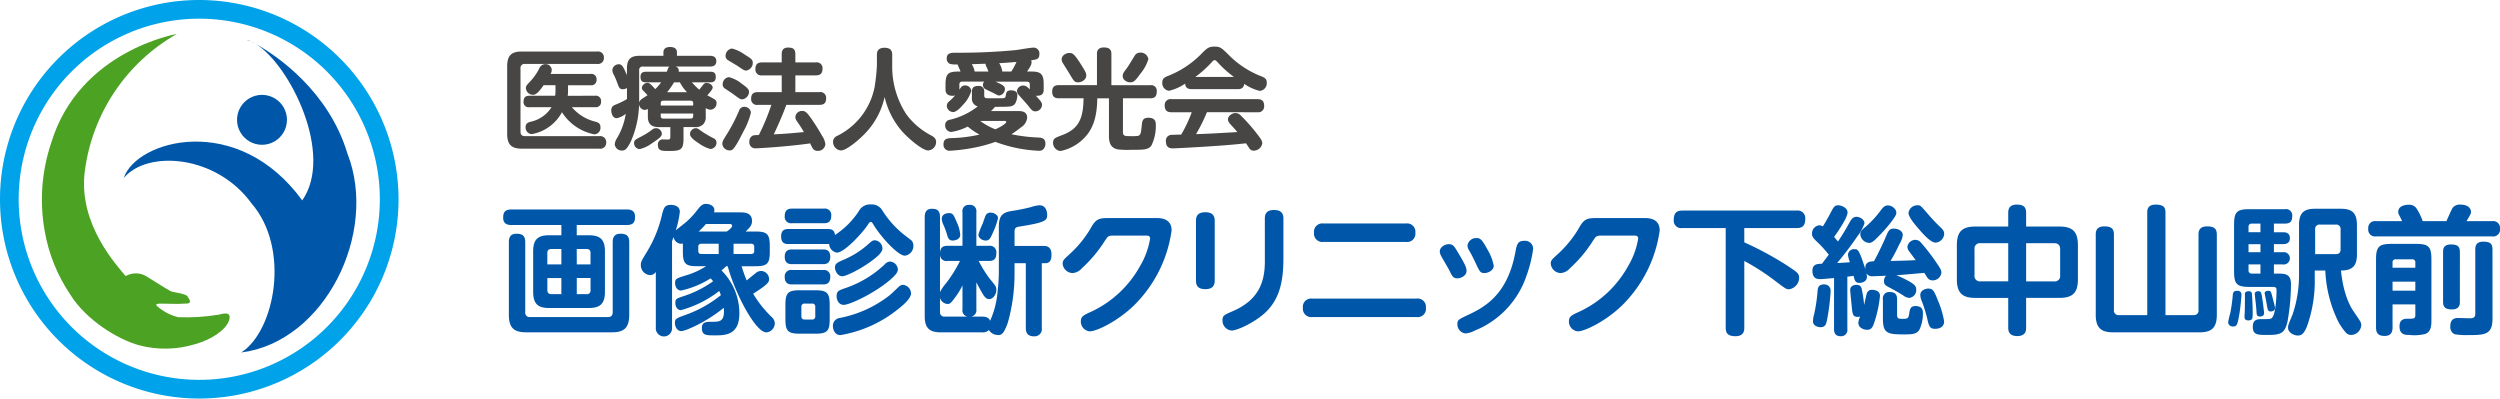 <svg xmlns="http://www.w3.org/2000/svg" xmlns:xlink="http://www.w3.org/1999/xlink" width="410.5" height="65.44" viewBox="0 0 410.5 65.44"><defs><clipPath id="a"><rect width="410.5" height="65.44" fill="none"/></clipPath><clipPath id="b"><path d="M23.952,7.945a4.1,4.1,0,1,0,.074,0Z" transform="translate(-19.815 -7.945)" fill="none"/></clipPath><linearGradient id="c" x1="-4.643" y1="5.996" x2="-4.409" y2="5.996" gradientUnits="objectBoundingBox"><stop offset="0" stop-color="#38b8ef"/><stop offset="1" stop-color="#0057aa"/></linearGradient><clipPath id="d"><path d="M39.673,29.693c-10.622-14.605-27.254-9.91-29.309-3.672,3.919-4.672,15.231-3.782,20.977,4.158,6.444,7.432,3.837,20.94-1.68,24.488,13.729-1.753,22.518-19.65,17.448-32.62C44.035,11.76,35.5,5.92,32.082,4.03c5.566,3.452,12.861,18.119,7.591,25.662M32.082,4.03a6.518,6.518,0,0,0-.855-.445c.227.11.516.257.855.445M30.7,3.4a4.39,4.39,0,0,1,.523.182,2.927,2.927,0,0,0-.578-.241c-.024,0-.006.02.055.059" transform="translate(-10.364 -3.344)" fill="none"/></clipPath><linearGradient id="e" x1="-0.486" y1="1.147" x2="-0.439" y2="1.147" xlink:href="#c"/><clipPath id="f"><path d="M5.033,20.743A29.2,29.2,0,0,0,3.964,35.162,26.775,26.775,0,0,0,8.2,45.672c2.511,4.062,7.71,7.322,11.32,8.3a16.782,16.782,0,0,0,9.167-.2c2.535-.686,5.031-2.284,5.556-3.9s-1.166-1.07-1.643-.947a32.779,32.779,0,0,1-6.7.423,8.055,8.055,0,0,1-3.429-1.784c-.441-.353-.018-.423.408-.441.149,0,.678.008,1.329.02a28.71,28.71,0,0,0,3.258-.043c.688-.133.241-.7-.047-1.17s-2.264-.631-2.754-.849-3.527-2.18-4.182-2.554a3.375,3.375,0,0,0-3.223.073c-1.237-1.551-7.856-8.448-6.7-17.223A30.339,30.339,0,0,1,25.661,2.846S9.616,5.579,5.033,20.743" transform="translate(-3.506 -2.846)" fill="none"/></clipPath><linearGradient id="g" x1="-0.206" y1="1.149" x2="-0.144" y2="1.149" gradientUnits="objectBoundingBox"><stop offset="0" stop-color="#a9c300"/><stop offset="1" stop-color="#4ca223"/></linearGradient></defs><g transform="translate(0 0)"><g transform="translate(0 0)"><g clip-path="url(#a)"><path d="M32.722,3.068A29.651,29.651,0,1,1,3.066,32.724,29.651,29.651,0,0,1,32.722,3.068m0-3.068A32.72,32.72,0,1,0,65.44,32.724,32.759,32.759,0,0,0,32.722,0" transform="translate(0 0)" fill="#00a2e9"/></g></g><g transform="translate(38.846 15.576)"><g clip-path="url(#b)"><rect width="8.357" height="8.316" transform="translate(-0.04 0)" fill="url(#c)"/></g></g><g transform="translate(20.318 6.556)"><g clip-path="url(#d)"><rect width="41.815" height="51.323" transform="translate(0 0)" fill="url(#e)"/></g></g><g transform="translate(6.874 5.58)"><g clip-path="url(#f)"><rect width="31.624" height="52.105" transform="translate(-0.367 0)" fill="url(#g)"/></g></g><g transform="translate(0 0)"><g clip-path="url(#a)"><path d="M56.209,21.783c1.776,0,2.643.616,2.643,2.621v6.679c0,2.006-.867,2.643-2.643,2.643h-6.52c-1.71,0-2.621-.569-2.621-2.643V24.4c0-2.051.912-2.621,2.621-2.621H51.7V20.1H43.511c-.478,0-1.368-.071-1.368-1.186,0-.867.251-1.368,1.368-1.368h18.92c.5,0,1.366.069,1.366,1.186,0,.867-.251,1.368-1.366,1.368H54.225v1.686Zm6.632,13.084c0,2.188-.935,2.849-2.827,2.849H45.905c-1.868,0-2.827-.637-2.827-2.849V22.922c0-.569.114-1.39,1.231-1.39.912,0,1.459.251,1.459,1.39V34.411a.7.7,0,0,0,.774.8H59.354c.523,0,.774-.251.774-.8V22.922c0-.592.137-1.39,1.255-1.39.957,0,1.459.274,1.459,1.39ZM51.7,26.569V24.04H50.077c-.57,0-.684.318-.684.661v1.868Zm0,2.235h-2.3v1.984c0,.41.182.661.684.661H51.7Zm2.529-2.235h2.256V24.7c0-.386-.137-.661-.661-.661h-1.6Zm0,2.235v2.645h1.6a.579.579,0,0,0,.661-.661V28.8Z" transform="translate(40.477 16.849)" fill="#0057aa"/><path d="M67.69,27.314c-.343.318-.547.5-.776.682a9.97,9.97,0,0,1,2.941,7.044c0,3.625-2.37,3.625-4.058,3.625-1.388,0-2.1,0-2.1-1.208,0-1.025.774-1.025,1.617-1.025,1.345,0,2.166,0,1.984-2.3-2.737,2.256-6.222,3.829-7,3.829-.639,0-1.027-.706-1.027-1.345,0-.682.182-.751,1.892-1.366a19.732,19.732,0,0,0,5.656-3.192,7.34,7.34,0,0,0-.274-.684,17.645,17.645,0,0,1-6.293,3.147c-.635,0-.912-.639-.912-1.186,0-.661.208-.729,1.3-1.094a17.659,17.659,0,0,0,4.9-2.46,3.714,3.714,0,0,0-.408-.48A14.831,14.831,0,0,1,60.282,31.3c-.708,0-.98-.729-.98-1.208,0-.753.206-.8,2.076-1.368a12.745,12.745,0,0,0,3.007-1.412H62.926c-1.939,0-2.349-.433-2.349-2.394V23.575a1.488,1.488,0,0,1-.365.045A1.3,1.3,0,0,1,59.052,22.5c-.116.32-.184.5-.253.708V37.433a1.335,1.335,0,1,1-2.666,0V28.247a1.127,1.127,0,0,1-.957.525,1.63,1.63,0,0,1-1.5-1.71c0-.478.112-.639,1-2.121a20.268,20.268,0,0,0,2.505-6.221c.276-.98.414-1.482,1.437-1.482.5,0,1.459.18,1.459,1.139a16.325,16.325,0,0,1-.659,3.031c.249-.227,1.5-1.163,1.731-1.39a13.118,13.118,0,0,0,1.868-2.029c.547-.684.819-.912,1.368-.912.569,0,1.368.3,1.368,1.025a.772.772,0,0,1-.071.365H69.97c.639,0,1.96,0,1.96,1.413,0,.592-.206.957-1.049,1.733H72.5c1.915,0,2.349.41,2.349,2.394v.912c0,1.937-.39,2.394-2.349,2.394H70.219c.343,1.117.639,1.847.821,2.325.09-.047.98-.8,1.482-1.186a1.4,1.4,0,0,1,.89-.365,1.352,1.352,0,0,1,1.321,1.323c0,.455-.045.8-2.623,2.415a18.494,18.494,0,0,0,3.078,3.852,1.4,1.4,0,0,1,.48,1,1.512,1.512,0,0,1-1.37,1.5c-1.845,0-5.24-6.634-6.358-10.873ZM66.459,23.62H63.632a.46.46,0,0,0-.523.525v.637c0,.273.09.523.523.523h2.827Zm1.321-2.006c.274-.161.89-.661.89-.935,0-.3-.32-.3-.433-.3H64.361a14.788,14.788,0,0,1-1.184,1.231ZM68.9,23.62v1.686H71.77c.274,0,.523-.09.523-.523v-.637a.46.46,0,0,0-.523-.525Z" transform="translate(51.551 16.403)" fill="#0057aa"/><path d="M65.422,22.39c0-1.115.661-1.231,1.184-1.231h6.5c.5,0,1.07.092,1.163.98a13.438,13.438,0,0,0,3.942-3.964,2.051,2.051,0,0,1,1.939-1.051,2,2,0,0,1,1.892.98,15.809,15.809,0,0,0,3.807,4.172c.3.229.819.639.98.753a1.32,1.32,0,0,1,.318.867,1.623,1.623,0,0,1-1.39,1.641c-1.184,0-4.058-3.213-5.219-5.174-.137-.227-.229-.365-.388-.365-.182,0-.32.2-.388.318-.8,1.3-3.921,4.719-5.174,4.719a1.516,1.516,0,0,1-1.278-1.413h-6.7c-.341,0-1.184,0-1.184-1.231m1.8-2.188a1.047,1.047,0,0,1-1.208-1.184c0-1.186.819-1.21,1.208-1.21h5.221a1.047,1.047,0,0,1,1.208,1.186c0,1.163-.774,1.208-1.208,1.208Zm0,6.724c-.341,0-1.208,0-1.208-1.208,0-1.186.819-1.208,1.208-1.208h5.083c.343,0,1.186,0,1.186,1.208,0,1.139-.753,1.208-1.186,1.208Zm0,3.329c-.341,0-1.208,0-1.208-1.21a1.046,1.046,0,0,1,1.208-1.161h5.083a1.033,1.033,0,0,1,1.186,1.139c0,1.231-.821,1.231-1.255,1.231ZM73.4,35.976c0,1.915-.386,2.37-2.347,2.37H68.476c-1.915,0-2.349-.433-2.349-2.37v-2.37c0-1.96.433-2.394,2.37-2.394h2.531c1.937,0,2.37.433,2.37,2.394Zm-2.37-2.029a.484.484,0,0,0-.547-.547H69.3a.493.493,0,0,0-.547.547v1.527a.5.5,0,0,0,.547.549h1.186a.494.494,0,0,0,.547-.549Zm4.1,1.8a19.21,19.21,0,0,0,8.093-3.694c.251-.182,1.5-1.413,1.6-1.48a.939.939,0,0,1,.616-.251,1.47,1.47,0,0,1,1.321,1.39c0,.843-1.278,1.937-2.211,2.666a20.487,20.487,0,0,1-9.393,4.2c-.888,0-1.231-.867-1.231-1.506a1.3,1.3,0,0,1,1.21-1.321m5.2-9.393c-1.688,1.278-4.172,2.554-4.878,2.554s-1.186-.821-1.186-1.437c0-.661.365-.819,1.688-1.39A14.311,14.311,0,0,0,79.439,23.9c.89-.776,1-.89,1.368-.89a1.342,1.342,0,0,1,1.253,1.368c0,.684-1.116,1.527-1.731,1.982m-4.536,4.56a17.714,17.714,0,0,0,6.632-3.944,1.255,1.255,0,0,1,.89-.478,1.375,1.375,0,0,1,1.276,1.3c0,.478-.386,1-1.71,2.074-2.621,2.074-6.246,3.739-7.179,3.739s-1.165-1.025-1.165-1.3c0-.935.229-1.025,1.255-1.39" transform="translate(62.835 16.447)" fill="#0057aa"/><path d="M83.65,23.882V18.344a1.011,1.011,0,0,1,1.117-1.184,1.029,1.029,0,0,1,1.163,1.184v5.538h2.051a1.056,1.056,0,0,1,1.231,1.165c0,.98-.365,1.321-1.231,1.321H86.318a18.8,18.8,0,0,0,1.755,2.849c1.072,1.3,1.139,1.39,1.139,1.915,0,.753-.569,1.5-1.184,1.5-.388,0-.708-.273-1.049-.843-.32-.523-.888-1.6-1.049-1.915V34.3a1.049,1.049,0,0,1-.89,1.208h1.847c.274,0,1.049,0,1.3.684a14.576,14.576,0,0,0,1.231-4.809,30.751,30.751,0,0,0,.206-3.26V20.875c0-1.619.3-2.441,2.1-2.713a30.513,30.513,0,0,0,3.168-.637,5.436,5.436,0,0,1,1.415-.3c1.161,0,1.253,1.278,1.253,1.572,0,.914-.251,1.255-4.65,1.939-.661.114-.708.365-.708.98v2.188h4.719c.41,0,1.347,0,1.347,1.413,0,.547-.071,1.413-.98,1.413h-.616V37.355a1.191,1.191,0,0,1-1.231,1.39c-1,0-1.392-.455-1.392-1.39V26.733H92.2V28.4a29.459,29.459,0,0,1-1.116,8.138c-.708,1.984-1.117,1.984-1.572,1.984a1.758,1.758,0,0,1-1.529-.819,1.309,1.309,0,0,1-1.094.386H80.094c-1.776,0-2.643-.616-2.643-2.645V19.166c0-.457.067-1.368,1.163-1.368.8,0,1.345.227,1.345,1.368v5.858c.069-.912.5-1.141,1.231-1.141Zm-2.666,6.109a22.285,22.285,0,0,0,2.256-3.623H81.19a1.052,1.052,0,0,1-1.231-.98v6.085a7.566,7.566,0,0,1,1.025-1.482m2.666.388a10.925,10.925,0,0,1-1.163,1.915c-.706.957-.867,1.139-1.276,1.139a1.371,1.371,0,0,1-1.253-1.025v2.325a.7.7,0,0,0,.774.774h3.784A1.02,1.02,0,0,1,83.65,34.3Zm-.935-10.371a6.034,6.034,0,0,1,.57,2.051c0,.8-.912.959-1.231.959-.661,0-.8-.457-.98-1.117a13.359,13.359,0,0,0-.547-1.459,2.414,2.414,0,0,1-.273-1c0-.912,1.094-.933,1.184-.933.639,0,.776.294,1.276,1.5m6.771-.684a11.773,11.773,0,0,1-.912,2.553c-.3.684-.5,1.141-1.094,1.141-.457,0-1.21-.32-1.21-1a12.742,12.742,0,0,1,.708-1.8c.069-.206.386-1.141.478-1.323a.829.829,0,0,1,.867-.457c.457,0,1.163.343,1.163.89" transform="translate(74.388 16.482)" fill="#0057aa"/><path d="M104.457,18.264c.5,0,2.439,0,2.439,2.029a21.4,21.4,0,0,1-6.222,12.355c-2.668,2.574-6.087,4.217-7.226,4.217a1.611,1.611,0,0,1-1.459-1.619c0-.843.455-1.049,1.823-1.662a17.706,17.706,0,0,0,7.91-7.456,12.912,12.912,0,0,0,1.641-4.489c0-.5-.388-.5-.776-.5h-5.2c-.914,0-.959.092-1.574,1.049a21.756,21.756,0,0,1-3.67,4.331,2.209,2.209,0,0,1-1.5.776A1.685,1.685,0,0,1,89,25.741c0-.525.227-.708,1.094-1.506a18.139,18.139,0,0,0,3.715-4.65c.774-1.3,1.413-1.321,2.872-1.321Z" transform="translate(85.484 17.542)" fill="#0057aa"/><path d="M103.248,29.17c0,.661-.206,1.413-1.527,1.413-1.025,0-1.551-.388-1.551-1.413v-9.8c0-.569.116-1.413,1.529-1.413.957,0,1.549.343,1.549,1.413ZM111.478,19c0-.547.112-1.413,1.5-1.413,1,0,1.551.388,1.551,1.413V25.25c0,3.305-.3,6.769-3.1,9.3-1.731,1.551-4.491,2.827-5.4,2.827a1.62,1.62,0,0,1-1.5-1.71c0-.731.251-.845,1.662-1.461,4.193-1.8,5.289-4.672,5.289-8.183Z" transform="translate(96.209 16.895)" fill="#0057aa"/><path d="M127.774,31.049a1.369,1.369,0,0,1,1.549,1.506,1.359,1.359,0,0,1-1.549,1.525h-17.1a1.369,1.369,0,0,1-1.551-1.5,1.36,1.36,0,0,1,1.551-1.527Zm-1.733-12.331a1.361,1.361,0,0,1,1.549,1.5,1.36,1.36,0,0,1-1.549,1.527H112.5a1.369,1.369,0,0,1-1.551-1.5,1.369,1.369,0,0,1,1.551-1.527Z" transform="translate(104.813 17.978)" fill="#0057aa"/><path d="M122.091,20.942c.684,0,.914.41,1.368,1.163,1.345,2.233,1.527,2.69,1.527,3.237,0,.751-.867,1.208-1.5,1.208-.684,0-.821-.274-1.368-1.39-.2-.388-1.139-1.96-1.3-2.28a1.711,1.711,0,0,1-.227-.706c0-.753.821-1.231,1.5-1.231m12.767,5.105a14.8,14.8,0,0,1-8.595,9.118,3.743,3.743,0,0,1-1.459.433,1.5,1.5,0,0,1-1.321-1.551c0-.661.2-.751,1.641-1.435,2.735-1.276,6.542-3.26,7.863-10.259.251-1.345.365-1.96,1.459-1.96a1.327,1.327,0,0,1,1.482,1.278,20.842,20.842,0,0,1-1.07,4.376m-8.206-6.109c.592,0,.888.251,1.8,1.937a7.938,7.938,0,0,1,1,2.6c0,.729-.845,1.208-1.527,1.208s-.776-.182-1.572-1.915c-.365-.751-.525-1.07-.959-1.823a1.636,1.636,0,0,1-.251-.774,1.42,1.42,0,0,1,1.506-1.231" transform="translate(115.819 19.15)" fill="#0057aa"/><path d="M145.337,18.264c.5,0,2.439,0,2.439,2.029a21.4,21.4,0,0,1-6.222,12.355c-2.668,2.574-6.087,4.217-7.226,4.217a1.611,1.611,0,0,1-1.459-1.619c0-.843.455-1.049,1.823-1.662a17.691,17.691,0,0,0,7.908-7.456,12.88,12.88,0,0,0,1.643-4.489c0-.5-.388-.5-.776-.5h-5.2c-.912,0-.957.092-1.572,1.049a21.829,21.829,0,0,1-3.67,4.331,2.209,2.209,0,0,1-1.5.776,1.683,1.683,0,0,1-1.641-1.551c0-.525.227-.708,1.094-1.506a18.182,18.182,0,0,0,3.715-4.65c.774-1.3,1.414-1.321,2.872-1.321Z" transform="translate(124.747 17.542)" fill="#0057aa"/><path d="M151.769,22.857a54.337,54.337,0,0,1,6.679,3.58c2.027,1.321,2.325,1.5,2.325,2.255a1.937,1.937,0,0,1-1.664,1.87c-.457,0-.637-.137-2.257-1.368a37.159,37.159,0,0,0-5.083-3.282V36.852c0,.388,0,1.413-1.435,1.413-1.255,0-1.619-.478-1.619-1.413V20.508H141.6a1.217,1.217,0,0,1-1.414-1.321c0-1.139.457-1.551,1.414-1.551h18.76a1.237,1.237,0,0,1,1.415,1.345c0,1.163-.457,1.527-1.415,1.527h-8.593Z" transform="translate(134.645 16.939)" fill="#0057aa"/><path d="M155.389,29.138c-.478.047-1.937.182-2.3.182-.3,0-1.253,0-1.253-1.343,0-1.117.729-1.165,1.572-1.186.569-.753.865-1.163,1.115-1.482a19.219,19.219,0,0,0-1.755-1.96c-.753-.708-1-.959-1-1.506a1.349,1.349,0,0,1,1.21-1.366,1.185,1.185,0,0,1,.569.182c.388-.592.753-1.255,1.278-2.235.478-.91.637-1.229,1.253-1.229.523,0,1.527.41,1.527,1.184,0,.821-1.551,3.1-2.211,4.011.388.457.525.616.639.753.867-1.3,1.276-2.006,1.868-3.076.274-.48.547-.98,1.163-.98s1.321.478,1.321,1.07a7.6,7.6,0,0,1-1.208,2.188c-1.025,1.506-2.119,2.941-3.282,4.331.639-.022,1.5-.09,2.1-.135a4.411,4.411,0,0,1-.32-1.255.987.987,0,0,1,1.072-.888c.523,0,.751,0,1.776,3.282-.09-1.231.753-1.253,1.413-1.3.525-.89,1.574-3.125,1.778-3.6.592-1.435.729-1.755,1.5-1.755.616,0,1.459.32,1.459,1.072a3.656,3.656,0,0,1-.569,1.5,28.905,28.905,0,0,1-1.437,2.735c1.141-.024,2.576-.045,4.127-.137-.478-.637-.616-.819-1-1.345a1.436,1.436,0,0,1-.365-.819,1.325,1.325,0,0,1,1.323-1.163,1.185,1.185,0,0,1,.888.433,32.076,32.076,0,0,1,2.188,2.78c.914,1.323,1.186,1.688,1.186,2.166a1.421,1.421,0,0,1-1.437,1.276,1,1,0,0,1-.888-.478c-.092-.114-.41-.639-.478-.753-1.527.137-3.054.274-4.582.388a18.513,18.513,0,0,1,2.211,1.07c.751.457,1.047.729,1.047,1.321A1.288,1.288,0,0,1,167.72,32.4a1.819,1.819,0,0,1-.98-.412c-.706-.431-1.025-.637-2.1-1.208-.821-.431-1.049-.547-1.049-1.139a1.25,1.25,0,0,1,.341-.888c-.592.045-1.982.09-2.188.09a1.062,1.062,0,0,1-1.047-.5,2.461,2.461,0,0,1,.09.616c0,.708-.729.98-1.231.98-.684,0-.8-.455-.957-1.163-.616.092-.821.114-1.027.137v8.571a1.034,1.034,0,0,1-1.117,1.208c-1.07,0-1.07-.888-1.07-1.208Zm-.569,2.211a33.419,33.419,0,0,1-.57,4.582c-.137.776-.3,1.278-1.072,1.278-.478,0-1.253-.229-1.253-.98a5.322,5.322,0,0,1,.2-1.186,25.656,25.656,0,0,0,.549-3.715c.045-.5.09-1.141,1.07-1.141a1.013,1.013,0,0,1,1.072,1.163m5.972.251a.835.835,0,0,1,.867-.525c.114,0,1.276,0,1.276,1a20.3,20.3,0,0,1-.753,3.784c-.41,1.39-.637,1.778-1.366,1.778-.616,0-1.437-.365-1.437-1.163a3.035,3.035,0,0,1,.3-1.025,1.116,1.116,0,0,1-.365.069c-.819,0-.89-.343-1.025-1.8-.045-.388-.251-2.507-.251-2.621,0-.774.843-.843,1.025-.843.753,0,.843.457.935.98.227,1.139.272,1.755.341,2.325.069-.32.343-1.71.457-1.96m1.96-9.369c-.821.845-1.163,1.139-1.619,1.139a1.542,1.542,0,0,1-1.435-1.435c0-.455.272-.706.867-1.208a16.469,16.469,0,0,0,2.6-2.849c.41-.5.661-.663,1.072-.663.682,0,1.48.639,1.366,1.345-.09.57-1.617,2.439-2.849,3.67m2.986,13.017c0,.592.341.592.912.592.867,0,.98-.069,1.094-.98.114-.821.343-1.117,1-1.117,1.229,0,1.229.774,1.229,1.184a6.007,6.007,0,0,1-.569,2.69c-.455.776-1.3.776-2.576.776-2.666,0-3.419-.161-3.419-2.576V32.649a1.033,1.033,0,0,1,1.163-1.208c1.025,0,1.163.637,1.163,1.208Zm5.2-16.46a27.044,27.044,0,0,0,1.892,1.984c.523.5.639.729.639,1.117a1.522,1.522,0,0,1-1.415,1.435c-.8,0-2.051-1.413-2.711-2.188-.639-.729-1.733-2.006-1.733-2.69a1.456,1.456,0,0,1,1.5-1.253c.457,0,.48.022,1.825,1.594m1.527,14.088a14.721,14.721,0,0,1,1,3.374c0,1.208-1.255,1.231-1.482,1.231-.914,0-1.027-.478-1.323-1.8a21.8,21.8,0,0,0-.912-2.872,2.514,2.514,0,0,1-.2-.867c0-.888,1.025-1.07,1.276-1.07.8,0,.98.32,1.641,2.006" transform="translate(145.763 16.515)" fill="#0057aa"/><path d="M175.273,37.356c0,.365,0,1.366-1.459,1.366-1.321,0-1.48-.8-1.48-1.366v-4.9h-5.381c-2.006,0-3.054-.661-3.054-3.054V23.792c0-2.37,1.027-3.052,3.054-3.052h5.381V18.481c0-.386.043-1.345,1.39-1.345,1.116,0,1.549.388,1.549,1.345v2.258h5.448c2.074,0,3.054.729,3.054,3.052V29.4c0,2.325-.957,3.054-3.054,3.054h-5.448Zm-2.939-13.882H167.8a.883.883,0,0,0-1,1V28.74a.883.883,0,0,0,1,1h4.536Zm2.939,6.268h4.605a.874.874,0,0,0,.98-1V24.476c0-.684-.32-1-.98-1h-4.605Z" transform="translate(157.417 16.459)" fill="#0057aa"/><path d="M183.988,18.458c0-.41,0-1.321,1.39-1.321,1.368,0,1.6.523,1.6,1.321V35.281h4.582a.747.747,0,0,0,.843-.843V22.1c0-.41,0-1.39,1.415-1.39,1.39,0,1.594.594,1.594,1.39V35.257c0,2.258-1.025,2.851-2.849,2.851H178.382c-1.823,0-2.851-.616-2.851-2.851V22.1c0-.41,0-1.39,1.392-1.39,1.366,0,1.594.547,1.594,1.39V34.438a.747.747,0,0,0,.845.843h4.627Z" transform="translate(168.59 16.46)" fill="#0057aa"/><path d="M188.806,31.641c0,.182-.137,1.913-.32,3.007-.32,1.894-.433,2.166-1.025,2.166a.76.76,0,0,1-.843-.684,15.445,15.445,0,0,1,.365-1.549,28.153,28.153,0,0,0,.41-3.009c.069-.594.388-.616.821-.616a.59.59,0,0,1,.592.684m5.334-10.3h1.482c.273,0,1.139,0,1.139.957,0,.8-.547,1-1.139,1H194.14v1.321H195.6a1.014,1.014,0,1,1,0,2.006H194.14V28.13h.682c1.278,0,2.121.137,2.121,1.755a36.2,36.2,0,0,1-.569,6.109c-.457,1.96-1.117,2.211-3.262,2.211-1.639,0-2.439,0-2.439-1.345,0-1.255.845-1.255,1.529-1.255,1.366,0,1.459,0,1.686-.294.569-.729.684-3.535.684-4.515,0-.478-.388-.478-.57-.478h-3.852c-2.1,0-2.553-.455-2.553-2.553v-7.66c0-2.1.455-2.553,2.553-2.553h5.789a1.028,1.028,0,0,1,1.21,1.117c0,.912-.343,1.253-1.21,1.253h-1.8Zm-3.6,10.257c.045.547.114,2.029.114,2.988,0,.888,0,1.229-.729,1.229-.525,0-.616-.32-.616-.57,0-.159.045-.8.045-.933.024-.661.024-1.6.024-1.87V31.391c.045-.3.386-.365.592-.365.5,0,.547.227.57.569m1.39-10.257V19.924h-1.413a.488.488,0,0,0-.547.547v.867Zm0,1.96h-1.96v1.321h1.96Zm0,3.327h-1.96v.935a.5.5,0,0,0,.547.57h1.413Zm.274,5.45c.022.114.318,2.188.318,2.551,0,.48-.433.549-.682.549-.525,0-.525-.274-.57-.867-.045-.867-.161-1.733-.206-2.1-.023-.251-.069-.729-.069-.751,0-.412.5-.433.525-.433.5,0,.523.114.684,1.049m1.639-.274c.092.365.48,1.755.48,1.982,0,.433-.457.57-.684.57-.478,0-.525-.273-.639-.957-.045-.32-.386-2.006-.386-2.051,0-.161.159-.388.616-.388.386,0,.433.159.614.843m13.929-6.817c0,1.8-.661,2.645-2.621,2.645.41,4.172,1.71,6.177,1.96,6.542,1.276,1.892,1.366,1.96,1.366,2.439a1.707,1.707,0,0,1-1.662,1.6,1.15,1.15,0,0,1-.821-.341,9.449,9.449,0,0,1-1.345-1.96,21.008,21.008,0,0,1-2.074-8.275h-1.733v1.186a22.1,22.1,0,0,1-1.3,8.046c-.5,1.163-.867,1.437-1.482,1.437-.57,0-1.6-.433-1.6-1.276,0-.388.045-.5.753-2.211a20.078,20.078,0,0,0,1.047-6.428V20.13c0-2.1.935-2.645,2.645-2.645h4.217c1.8,0,2.645.637,2.645,2.645Zm-6.862-.045h3.374c.57,0,.8-.274.8-.774V20.882a.713.713,0,0,0-.8-.8h-2.576a.713.713,0,0,0-.8.8Z" transform="translate(179.238 16.794)" fill="#0057aa"/><path d="M211.189,19.848c.159-.341.821-1.868,1-2.143a1.448,1.448,0,0,1,1.3-.569c1.1,0,1.733.5,1.733,1.208,0,.159,0,.251-.32.8-.318.57-.365.637-.41.706h4.217a1.12,1.12,0,0,1,1.276,1.255,1.113,1.113,0,0,1-1.276,1.253H199.632a1.119,1.119,0,0,1-1.276-1.253,1.12,1.12,0,0,1,1.276-1.255h4.286c-.137-.3-.388-.8-.547-1.094a.9.9,0,0,1-.092-.433c0-.888.935-1.163,1.733-1.163a1.411,1.411,0,0,1,1.345.729,9.419,9.419,0,0,1,.935,1.96Zm-8.844,13.676V37.31c0,.569-.116,1.39-1.3,1.39-.957,0-1.413-.365-1.413-1.39V26.163c0-2.1.457-2.576,2.553-2.576h3.99c2.1,0,2.553.457,2.553,2.576v9.824c0,.914,0,2.029-1.025,2.394a7.521,7.521,0,0,1-2.576.161c-.637,0-1.641,0-1.641-1.413,0-1.255.89-1.255,1.413-1.255.935,0,1.186,0,1.186-.616V33.524Zm0-6.017h3.739v-.843a.483.483,0,0,0-.549-.547h-2.643a.481.481,0,0,0-.547.547Zm3.739,2.28h-3.739V31.27h3.739Zm7.316,3.305c0,.388-.024,1.255-1.3,1.255-1.07,0-1.459-.367-1.459-1.255V24.91c0-.388,0-1.231,1.3-1.231,1.072,0,1.461.341,1.461,1.231Zm5.356,2.8c0,2.666-1.366,2.666-4.011,2.666a11.136,11.136,0,0,1-2.211-.137,1.325,1.325,0,0,1-.708-1.3c0-1.231.753-1.368,1.278-1.368.3,0,1.662.047,1.937.047.547,0,.89-.116.89-.776V24.477c0-.592.159-1.255,1.321-1.255,1,0,1.5.251,1.5,1.255Z" transform="translate(190.512 16.46)" fill="#0057aa"/><path d="M57.26,4.314a.959.959,0,0,1,1.1,1.012.964.964,0,0,1-1.1,1.029H45.407a.653.653,0,0,0-.741.741v10.39c0,.5.253.721.741.721H57.621a.99.99,0,0,1,1.121,1.031.972.972,0,0,1-1.121,1.029H44.9c-1.608,0-2.421-.561-2.421-2.421V6.735c0-1.88.814-2.421,2.421-2.421Zm-.343,7.263a.848.848,0,0,1,.976.939.848.848,0,0,1-.976.939H53.1a7.335,7.335,0,0,0,3.939,2.4c.363.108.759.253.759.9a1.068,1.068,0,0,1-1.01,1.157,8.1,8.1,0,0,1-5.313-3.633,7.03,7.03,0,0,1-4.952,3.6A1.084,1.084,0,0,1,45.5,16.726c0-.631.471-.776.776-.867a5.407,5.407,0,0,0,3.488-2.4H46.13a.825.825,0,0,1-.959-.921c0-.9.578-.957.959-.957h4.227c0-.018.055-.451.055-.633v-1.1H48.461c-.994,1.445-1.392,1.572-1.772,1.572a1.16,1.16,0,0,1-1.137-1.084c0-.38.09-.451.867-1.282a9.343,9.343,0,0,0,1.337-1.97,1.09,1.09,0,0,1,.957-.7,1.014,1.014,0,0,1,1.086.939,1.3,1.3,0,0,1-.2.669h6.577a.848.848,0,0,1,.976.921.848.848,0,0,1-.976.939H52.47v1.1a4.643,4.643,0,0,1-.053.633Z" transform="translate(40.8 4.144)" fill="#474645"/><path d="M66.714,15.3a1.764,1.764,0,0,1-.4,1.317,1.767,1.767,0,0,1-1.394.471H63.064v1.878c0,1.88-.486,2.043-2.405,2.043-1.155,0-1.8,0-1.8-.994a.8.8,0,0,1,.882-.9c.075,0,.688.018.743.018.341,0,.414-.125.414-.488V17.09H58.98c-1.682,0-1.77-1.1-1.77-1.77V14.108a1.126,1.126,0,0,1-.543.163,1.006,1.006,0,0,1-.9-.959,15.941,15.941,0,0,1-1.357,6.144c-.667,1.337-.994,1.482-1.462,1.482a1.152,1.152,0,0,1-1.176-.994,2.135,2.135,0,0,1,.31-.939,11.093,11.093,0,0,0,1.5-4.1,3.35,3.35,0,0,1-1.484.723c-.759,0-.9-.994-.9-1.282,0-.669.451-.849.831-.994a12.048,12.048,0,0,0,1.751-.867V10.675a1.346,1.346,0,0,1-.686.2c-.543,0-.631-.306-.921-1.082A11.139,11.139,0,0,0,51.5,8.272a1.524,1.524,0,0,1-.125-.559,1.058,1.058,0,0,1,1.065-.941c.541,0,.743.435,1.337,1.79V7.46c0-1.627.723-2.078,2.1-2.078h3.888V4.821c0-.794.737-.886,1.063-.886.545,0,1.157.145,1.157.886v.561h5.4c.414,0,1.065.09,1.065.867,0,.669-.414.9-1.065.9H61.76A.691.691,0,0,1,62.268,8h5.185c.363,0,.906.018.906.849,0,.814-.488.886-.906.886H64.438a11.147,11.147,0,0,0,1.208,1.21c.127-.143.635-.814.759-.939a.61.61,0,0,1,.472-.163c.433,0,.972.325.972.741,0,.343-.594.976-.884,1.282.182.092.976.525,1.139.633a.643.643,0,0,1,.38.633,1.034,1.034,0,0,1-.978,1.1,1.39,1.39,0,0,1-.792-.273Zm-8.781,4.407a5.53,5.53,0,0,1-2.062.994.955.955,0,0,1-.919-.976c0-.488.163-.559,1.264-1.137a11.188,11.188,0,0,0,1.678-1.066,1.008,1.008,0,0,1,.669-.253.95.95,0,0,1,.941.957c0,.345-.361.688-1.57,1.482m-2.151-6.63a.915.915,0,0,1,.359-.543c.271-.216.743-.488,1.014-.686-.216-.235-.471-.506-.688-.723a.714.714,0,0,1-.251-.506.968.968,0,0,1,.939-.794c.251,0,.453.108,1.264,1.029a7.192,7.192,0,0,0,.974-1.119H56.9c-.541,0-.9-.163-.9-.9S56.488,8,56.9,8h3.417c.253-.669.288-.741.433-.849H56.412a.548.548,0,0,0-.629.614Zm3.541.471h5.329v-.363a.381.381,0,0,0-.431-.433H59.758c-.365,0-.435.2-.435.433Zm0,1.317v.38c0,.253.09.451.435.451H64.22c.359,0,.431-.235.431-.451v-.38Zm4.317-3.505a6.4,6.4,0,0,1-1.172-1.625h-.957a13.092,13.092,0,0,1-1.139,1.625Zm1.429,5.909c.253,0,.325.037.921.471a16.883,16.883,0,0,0,2.06,1.21.749.749,0,0,1,.433.688,1.046,1.046,0,0,1-1.012,1.047,5.856,5.856,0,0,1-1.9-.939c-.5-.325-1.443-.941-1.443-1.5a.977.977,0,0,1,.939-.976" transform="translate(49.169 3.78)" fill="#474645"/><path d="M63.965,17.766c-1.555,3.109-1.825,3.109-2.258,3.109A1.2,1.2,0,0,1,60.5,19.809c0-.416.145-.633.9-1.843a27.71,27.71,0,0,0,1.843-3.6.881.881,0,0,1,.867-.651,1.048,1.048,0,0,1,1.084.976,12.113,12.113,0,0,1-1.227,3.07M61.579,8.842a5.354,5.354,0,0,1,2.113,1.082c1.049.725,1.194,1,1.194,1.339a1.278,1.278,0,0,1-1.121,1.229c-.306,0-.433-.092-1.5-.886-.2-.145-1.084-.723-1.265-.849a.809.809,0,0,1-.433-.849,1.153,1.153,0,0,1,1.012-1.066m.506-4.7a6.079,6.079,0,0,1,2.1,1c1.066.649,1.319.849,1.319,1.353a1.273,1.273,0,0,1-1.084,1.266c-.308,0-.378-.055-1.482-.8-.233-.145-1.282-.759-1.482-.9a.778.778,0,0,1-.416-.776,1.2,1.2,0,0,1,1.049-1.139m4.246,9.251a.949.949,0,0,1-1.1-1.047c0-.886.559-1.049,1.1-1.049h3.921V8.552h-3.2A.961.961,0,0,1,65.933,7.54c0-.812.361-1.119,1.121-1.119h3.2V5.084c0-.416.073-1.1,1.047-1.1.8,0,1.194.233,1.194,1.1V6.421h3.36a.948.948,0,0,1,1.1,1.012c0,.849-.4,1.119-1.1,1.119h-3.36V11.3h3.956a.943.943,0,0,1,1.1.994c0,.814-.378,1.1-1.1,1.1H71.011c-.686,1.9-1.645,3.976-2.06,4.842,2.006-.108,2.549-.145,4.95-.378-.378-.633-.451-.759-1.137-1.77a1.192,1.192,0,0,1-.271-.723,1.093,1.093,0,0,1,1.119-.976c.471,0,.741.18,1.517,1.284.453.667,1.1,1.625,1.753,2.8a3.111,3.111,0,0,1,.543,1.392,1.206,1.206,0,0,1-1.264,1.084.932.932,0,0,1-.921-.6c-.055-.09-.273-.541-.308-.631-3.9.561-8.691.814-8.908.814a.987.987,0,0,1-1.084-1.121,1.032,1.032,0,0,1,.506-.939c.163-.09.273-.108,1.049-.127a35.682,35.682,0,0,0,2.058-4.95Z" transform="translate(58.103 3.825)" fill="#474645"/><path d="M76.979,5.174c0-.325,0-1.174,1.247-1.174s1.264.814,1.264,1.174V6.909a14.3,14.3,0,0,0,2.349,8.059,11.883,11.883,0,0,0,3.993,3.4c.433.235.867.488.867,1.119a1.383,1.383,0,0,1-1.317,1.374c-.886,0-3.09-1.825-4.264-3.127a13.057,13.057,0,0,1-2.874-5.654,12.45,12.45,0,0,1-3.27,6.052c-1.029,1.066-3,2.729-3.9,2.729a1.4,1.4,0,0,1-1.3-1.392,1.053,1.053,0,0,1,.669-.994A11.386,11.386,0,0,0,76.6,10.45a32.8,32.8,0,0,0,.378-3.541Z" transform="translate(67.011 3.842)" fill="#474645"/><path d="M91.151,14.4c.649,0,1.608,0,1.608,1.119a2.1,2.1,0,0,1-1.012,1.555,17.148,17.148,0,0,1-1.572,1.137,27.123,27.123,0,0,0,4.554.543c.4.035,1.029.125,1.029.994a1.384,1.384,0,0,1-.253.814.937.937,0,0,1-.886.361,23.038,23.038,0,0,1-7.081-1.464,22.554,22.554,0,0,1-3.145.886A29.324,29.324,0,0,1,80,20.922a.978.978,0,0,1-.976-1.084c0-.921.67-.959,1.266-.994a23.363,23.363,0,0,0,4.644-.578A11.086,11.086,0,0,1,83,16.946a8.636,8.636,0,0,1-2.709.886,1.037,1.037,0,0,1-.994-1.1.862.862,0,0,1,.759-.9,11.629,11.629,0,0,0,4.589-2.2,1.265,1.265,0,0,1-.959-1.319V11.254c0-.669.253-.974,1.066-.974a.838.838,0,0,1,.957.921v.614c0,.235.037.433.345.469.163.02.18.02,2.113.02.9,0,1.012,0,1.084-.471s.127-.831.868-.831c.216,0,1.029.018,1.029.778a3.066,3.066,0,0,1-.29,1.264c-.306.614-.921.631-1.662.649-.253.018-1.445.018-1.715.018a5.525,5.525,0,0,1-.669.688Zm2.041-4.337c0-.163,0-.488-.488-.488H87.556c1.139.488,1.553.723,1.553,1.21a1.094,1.094,0,0,1-.939,1.066c-.163,0-.253-.035-1.066-.469-.216-.11-1.139-.525-1.3-.651a.76.76,0,0,1-.308-.6.853.853,0,0,1,.2-.561H82.116c-.4,0-.488.216-.488.488v.831c.29-.433.453-.688.923-.688a.973.973,0,0,1,1.029.9,5.5,5.5,0,0,1-1.39,2.313c-.145.18-.994,1.157-1.592,1.157a1.067,1.067,0,0,1-1.029-1.031.87.87,0,0,1,.29-.649,9.472,9.472,0,0,0,1.065-1.049,1.817,1.817,0,0,1-.433.055c-.4,0-1.139-.108-1.139-.994V10.08c0-2.041.578-2.168,2.476-2.168-.073-.18-.471-1.066-.506-1.174a3.936,3.936,0,0,1-1.229-.073.9.9,0,0,1-.541-.884c0-.939.7-.959,1.59-.959a96.274,96.274,0,0,0,9.775-.433c.451-.055,2.4-.4,2.819-.4a.956.956,0,0,1,1.029,1.084c0,.814-.451.868-1.355.994a.706.706,0,0,1,.071.343c0,.4-.271.8-.739,1.5,1.878-.018,2.729-.018,2.729,2.006v1.014c0,1.01-.886.974-1.284.957.794.867,1.012,1.1,1.012,1.517a1.1,1.1,0,0,1-1.1,1.047c-.453,0-.616-.216-1.194-.957-.233-.288-1.335-1.5-1.553-1.77a1.047,1.047,0,0,1-.271-.616,1.027,1.027,0,0,1,1.029-.9c.433,0,.686.255,1.084.633ZM86.4,7.912c-.11-.271-.11-.308-.218-.561a2.4,2.4,0,0,1-.271-.721c-.886.035-1.029.035-2.241.073a3.7,3.7,0,0,1,.471,1.21Zm-1.355,8.112A10.549,10.549,0,0,0,87.538,17.4c1.082-.471,1.788-1.012,1.788-1.194s-.2-.18-.271-.18Zm5.113-8.112a12.283,12.283,0,0,0,.849-1.572c-1.355.108-1.517.127-2.837.2a3.5,3.5,0,0,1,.506,1.372Z" transform="translate(75.901 3.833)" fill="#474645"/><path d="M99.746,17.886c0,.649.414.649,1.155.649a9.169,9.169,0,0,0,1.3-.035c.469-.11.523-.543.631-1.717.073-.7.127-1.264,1.084-1.264,1.229,0,1.229.794,1.229,1.194a7.233,7.233,0,0,1-.741,3.4c-.523.669-1.282.669-3.162.669a15.982,15.982,0,0,1-2.258-.055c-1.247-.2-1.535-1.1-1.535-2.2v-6.2H95.535c-.037,1.662-.18,4.282-1.843,6.179a7.452,7.452,0,0,1-4.209,2.474A1.344,1.344,0,0,1,88.271,19.6c0-.669.363-.8,1.445-1.212,2.656-.992,3.525-2.547,3.56-6.07H89.192c-.325,0-1.066-.02-1.066-1.066,0-.957.561-1.084,1.066-1.084H95.48V5.038c0-.271,0-1.065,1.157-1.065,1.192,0,1.212.741,1.212,1.065V10.17h6.4a.917.917,0,0,1,1.049,1.029c0,.831-.343,1.121-1.049,1.121h-4.5ZM90.98,8.31c-.163-.271-.9-1.445-1.047-1.682a1.288,1.288,0,0,1-.253-.7c0-.631.7-1.047,1.264-1.047.523,0,.814.035,2.366,2.619.4.651.416.867.416,1.084,0,.776-.9,1.119-1.3,1.119-.614,0-.706-.143-1.447-1.39m8.728.361c0-.271.018-.451.6-1.192.416-.543.957-1.517,1.337-2.1a1.023,1.023,0,0,1,.939-.561,1.267,1.267,0,0,1,1.337,1.084,6.933,6.933,0,0,1-1.282,2.349c-1.012,1.427-1.229,1.445-1.77,1.445-.343,0-1.157-.288-1.157-1.029" transform="translate(84.641 3.816)" fill="#474645"/><path d="M102.187,10.89c-.669,0-1.029-.235-1.084-.9a8.044,8.044,0,0,1-2.654,1.174,1.262,1.262,0,0,1-1.1-1.355c0-.686.433-.9.974-1.1a15.709,15.709,0,0,0,5.656-3.831c.721-.7,1.012-.974,1.951-.974s1.174.251,2.223,1.264a15.146,15.146,0,0,0,5.456,3.613c.543.218.9.416.9,1.066a1.27,1.27,0,0,1-1.157,1.335,7.666,7.666,0,0,1-2.547-1.155c-.092.776-.616.867-1.1.867Zm2.494,3.793a29.239,29.239,0,0,1-1.788,3.6c2.566-.088,3-.125,6.775-.341-.271-.345-.361-.435-1.066-1.212-.4-.433-.469-.651-.469-.886,0-.541.669-1.029,1.247-1.029a1.255,1.255,0,0,1,.919.471,27.289,27.289,0,0,1,2.405,2.692c.867,1.084,1.065,1.427,1.065,1.825a1.441,1.441,0,0,1-1.41,1.192.811.811,0,0,1-.721-.4c-.073-.108-.453-.686-.543-.812-1.878.216-3.831.361-5.746.488-.9.071-5.564.343-6.287.343-.288,0-1.119,0-1.119-1.157a.937.937,0,0,1,.812-1.049c.163-.018,1.427-.053,1.7-.053a23.392,23.392,0,0,0,1.735-3.67H98.847c-.761,0-1.1-.343-1.1-1.137a.954.954,0,0,1,1.1-1.012h14.129c.741,0,1.1.308,1.1,1.119a.958.958,0,0,1-1.1,1.029Zm4.427-5.8A17.294,17.294,0,0,1,106.453,6.5c-.273-.29-.345-.363-.508-.363s-.233.073-.506.363a18.313,18.313,0,0,1-2.656,2.384Z" transform="translate(93.498 3.745)" fill="#474645"/></g></g></g></svg>